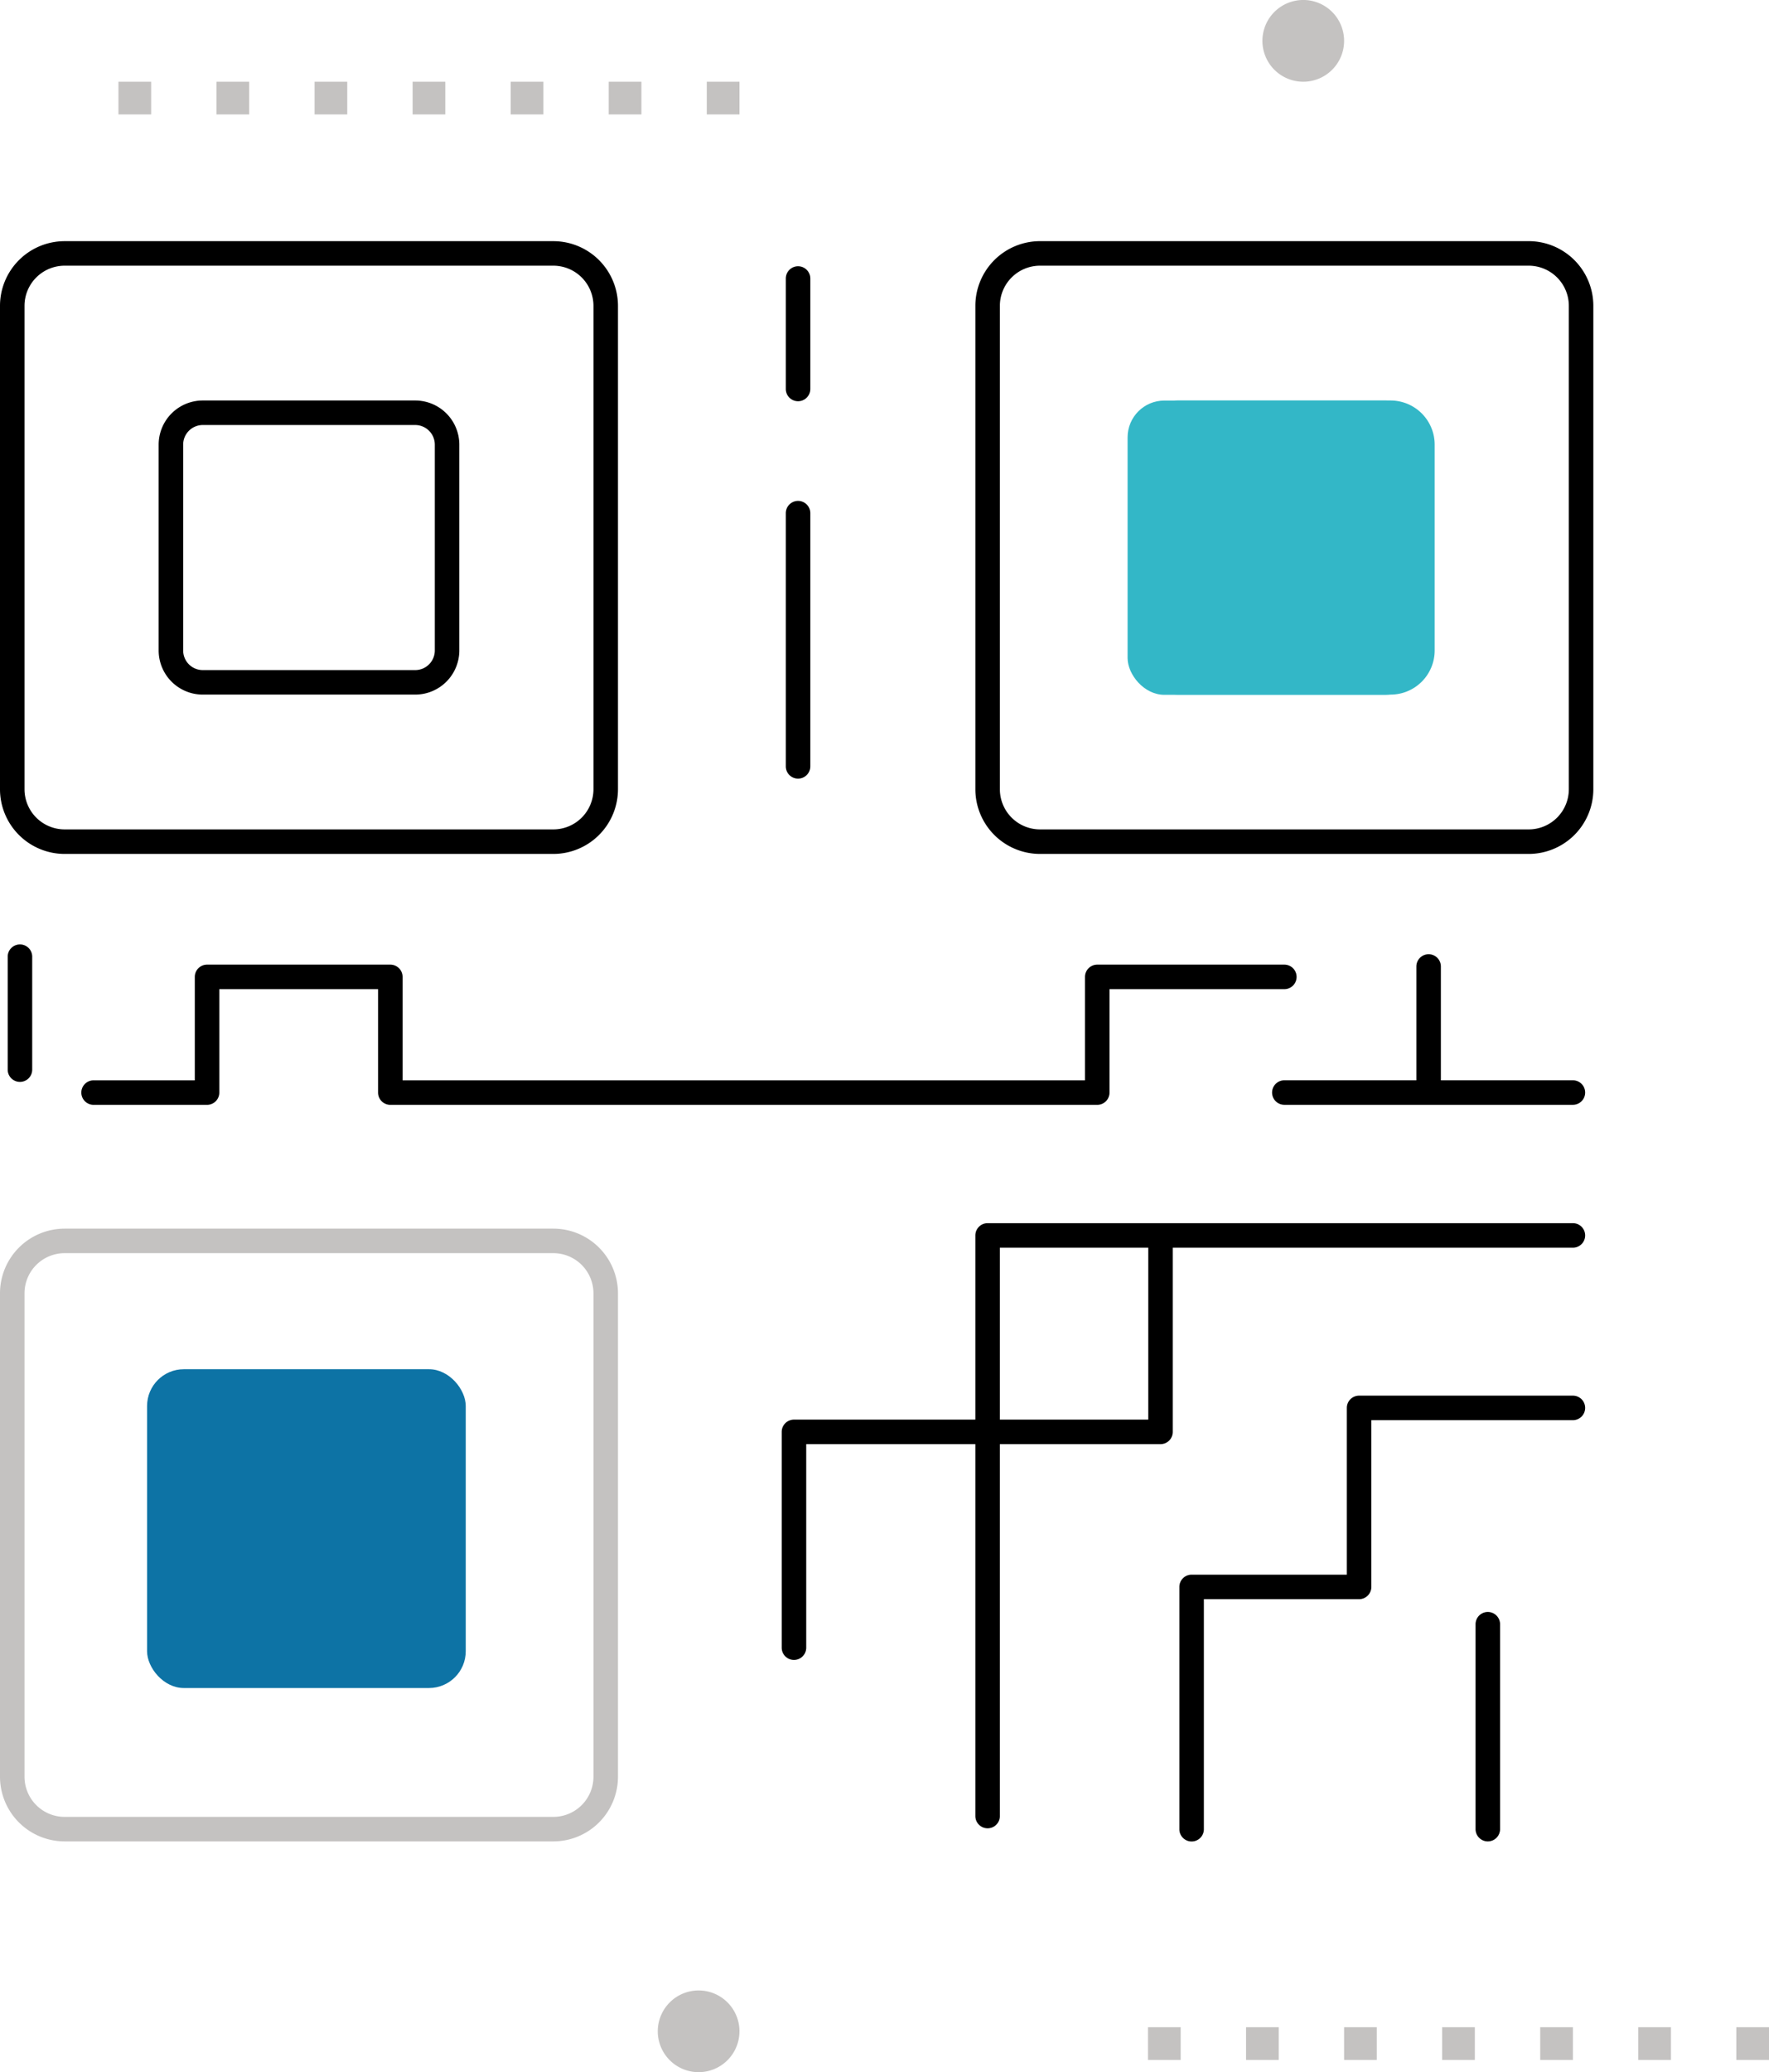 <?xml version="1.0" encoding="UTF-8"?> <svg xmlns="http://www.w3.org/2000/svg" width="144.332" height="169" viewBox="0 0 144.332 169"><g id="Group_152" data-name="Group 152" transform="translate(-41 -36.332)"><path id="path938" d="M485.332-710.665h-2.667v-2.667h2.667Zm8,0h-2.667v-2.667h2.667Zm8,0h-2.667v-2.667h2.667Zm8,0h-2.667v-2.667h2.667Zm8,0h-2.667v-2.667h2.667Zm8,0h-2.667v-2.667h2.667Zm8,0h-2.667v-2.667h2.667v2.667" transform="translate(-432 756.33)" fill="#c4c2c1"></path><path id="path942" d="M582.665-708.665a3.333,3.333,0,0,1-3.333,3.333A3.334,3.334,0,0,1,576-708.665,3.334,3.334,0,0,1,579.332-712a3.333,3.333,0,0,1,3.333,3.333" transform="translate(-432 748.33)" fill="#c4c2c1"></path><path id="path944" d="M529.332-529.332A3.333,3.333,0,0,1,526-526a3.334,3.334,0,0,1-3.333-3.333A3.334,3.334,0,0,1,526-532.665a3.333,3.333,0,0,1,3.333,3.333" transform="translate(-428 731.33)" fill="#c4c2c1"></path><path id="path940" d="M565.332-524h-2.667v-2.667h2.667Zm8,0h-2.667v-2.667h2.667Zm8,0h-2.667v-2.667h2.667Zm8,0h-2.667v-2.667h2.667Zm8,0h-2.667v-2.667h2.667Zm8,0h-2.667v-2.667h2.667Zm8,0h-2.667v-2.667h2.667V-524" transform="translate(-428 728.33)" fill="#c4c2c1"></path><path id="Path_209" data-name="Path 209" d="M129.728,4.745H89.852a5.278,5.278,0,0,0-5.272,5.272V49.448a5.278,5.278,0,0,0,5.272,5.272h39.876A5.278,5.278,0,0,0,135,49.448V10.018A5.278,5.278,0,0,0,129.728,4.745ZM133,49.448a3.276,3.276,0,0,1-3.272,3.272H89.852a3.276,3.276,0,0,1-3.272-3.272V10.018a3.276,3.276,0,0,1,3.272-3.272h39.876A3.276,3.276,0,0,1,133,10.018Z" transform="translate(36 51.255)"></path><path id="Path_210" data-name="Path 210" d="M118.454,17.74h-17.33a3.6,3.6,0,0,0-3.6,3.6V38.127a3.6,3.6,0,0,0,3.6,3.6h17.33a3.6,3.6,0,0,0,3.6-3.6V21.34A3.6,3.6,0,0,0,118.454,17.74Zm1.6,20.387a1.6,1.6,0,0,1-1.6,1.6h-17.33a1.6,1.6,0,0,1-1.6-1.6V21.34a1.6,1.6,0,0,1,1.6-1.6h17.33a1.6,1.6,0,0,1,1.6,1.6Z" transform="translate(36 51.255)" fill="#33b7c7"></path><path id="Path_211" data-name="Path 211" d="M5,10.018V49.448a5.278,5.278,0,0,0,5.272,5.272H50.148a5.278,5.278,0,0,0,5.272-5.272V10.018a5.278,5.278,0,0,0-5.272-5.272H10.273A5.278,5.278,0,0,0,5,10.018Zm2,0a3.276,3.276,0,0,1,3.272-3.272H50.148a3.276,3.276,0,0,1,3.272,3.272V49.448a3.276,3.276,0,0,1-3.272,3.272H10.273A3.276,3.276,0,0,1,7,49.448Z" transform="translate(36 51.255)"></path><path id="Path_212" data-name="Path 212" d="M21.545,41.726h17.33a3.6,3.6,0,0,0,3.6-3.6V21.34a3.6,3.6,0,0,0-3.6-3.6H21.545a3.6,3.6,0,0,0-3.6,3.6V38.127A3.6,3.6,0,0,0,21.545,41.726Zm-1.6-20.386a1.6,1.6,0,0,1,1.6-1.6h17.33a1.6,1.6,0,0,1,1.6,1.6V38.127a1.6,1.6,0,0,1-1.6,1.6H21.545a1.6,1.6,0,0,1-1.6-1.6V21.34Z" transform="translate(36 51.255)"></path><path id="Path_213" data-name="Path 213" d="M5,129.982a5.278,5.278,0,0,0,5.272,5.272H50.148a5.278,5.278,0,0,0,5.272-5.272V90.552a5.278,5.278,0,0,0-5.272-5.272H10.273A5.278,5.278,0,0,0,5,90.552Zm2-39.43a3.276,3.276,0,0,1,3.272-3.272H50.148a3.276,3.276,0,0,1,3.272,3.272v39.431a3.276,3.276,0,0,1-3.272,3.272H10.273A3.276,3.276,0,0,1,7,129.982Z" transform="translate(36 51.255)" fill="#c4c2c1"></path><path id="Path_214" data-name="Path 214" d="M21.545,122.26h17.33a3.6,3.6,0,0,0,3.6-3.6V101.873a3.6,3.6,0,0,0-3.6-3.6H21.545a3.6,3.6,0,0,0-3.6,3.6v16.788A3.6,3.6,0,0,0,21.545,122.26Zm-1.6-20.386a1.6,1.6,0,0,1,1.6-1.6h17.33a1.6,1.6,0,0,1,1.6,1.6v16.788a1.6,1.6,0,0,1-1.6,1.6H21.545a1.6,1.6,0,0,1-1.6-1.6V101.874Z" transform="translate(36 51.255)"></path><path id="Path_215" data-name="Path 215" d="M70.113,6.792a1,1,0,0,0-1,1V16.8a1,1,0,0,0,2,0V7.792A1,1,0,0,0,70.113,6.792Z" transform="translate(36 51.255)"></path><path id="Path_216" data-name="Path 216" d="M71.113,47.579V26.929a1,1,0,0,0-2,0v20.65a1,1,0,0,0,2,0Z" transform="translate(36 51.255)"></path><path id="Path_217" data-name="Path 217" d="M121.561,62.9a1,1,0,0,0-1,1v9.281H109.789a1,1,0,1,0,0,2h23.543a1,1,0,0,0,0-2H122.561V63.9A1,1,0,0,0,121.561,62.9Z" transform="translate(36 51.255)"></path><path id="Path_218" data-name="Path 218" d="M109.789,63.749H94.524a1,1,0,0,0-1,1v8.435H37.847V64.749a1,1,0,0,0-1-1H21.893a1,1,0,0,0-1,1v8.435H12.636a1,1,0,1,0,0,2h9.257a1,1,0,0,0,1-1V65.749H35.847v8.435a1,1,0,0,0,1,1H94.524a1,1,0,0,0,1-1V65.749h14.265a1,1,0,0,0,0-2Z" transform="translate(36 51.255)"></path><path id="Path_219" data-name="Path 219" d="M5.628,63.1v9.212a1,1,0,0,0,2,0V63.1a1,1,0,1,0-2,0Z" transform="translate(36 51.255)"></path><path id="Path_220" data-name="Path 220" d="M133.332,84.834H85.579a1,1,0,0,0-1,1v15.021h-14.8a1,1,0,0,0-1,1v17.6a1,1,0,0,0,2,0v-16.6h13.8v30.331a1,1,0,0,0,2,0V102.855H99.686a1,1,0,0,0,1-1V86.834h32.646a1,1,0,0,0,0-2ZM98.687,100.855H86.579V86.834H98.687Z" transform="translate(36 51.255)"></path><path id="Path_221" data-name="Path 221" d="M134.332,99.9a1,1,0,0,0-1-1H115.887a1,1,0,0,0-1,1v13.6H102.224a1,1,0,0,0-1,1v19.76a1,1,0,0,0,2,0V115.5h12.663a1,1,0,0,0,1-1V100.9h16.445A1,1,0,0,0,134.332,99.9Z" transform="translate(36 51.255)"></path><path id="Path_222" data-name="Path 222" d="M125.39,117.543v16.711a1,1,0,0,0,2,0V117.543a1,1,0,0,0-2,0Z" transform="translate(36 51.255)"></path><rect id="Rectangle_15" data-name="Rectangle 15" width="24" height="24" rx="3" transform="translate(133 69)" fill="#33b7c7"></rect><rect id="Rectangle_16" data-name="Rectangle 16" width="26" height="26" rx="3" transform="translate(53 148)" fill="#0d73a5"></rect></g></svg> 